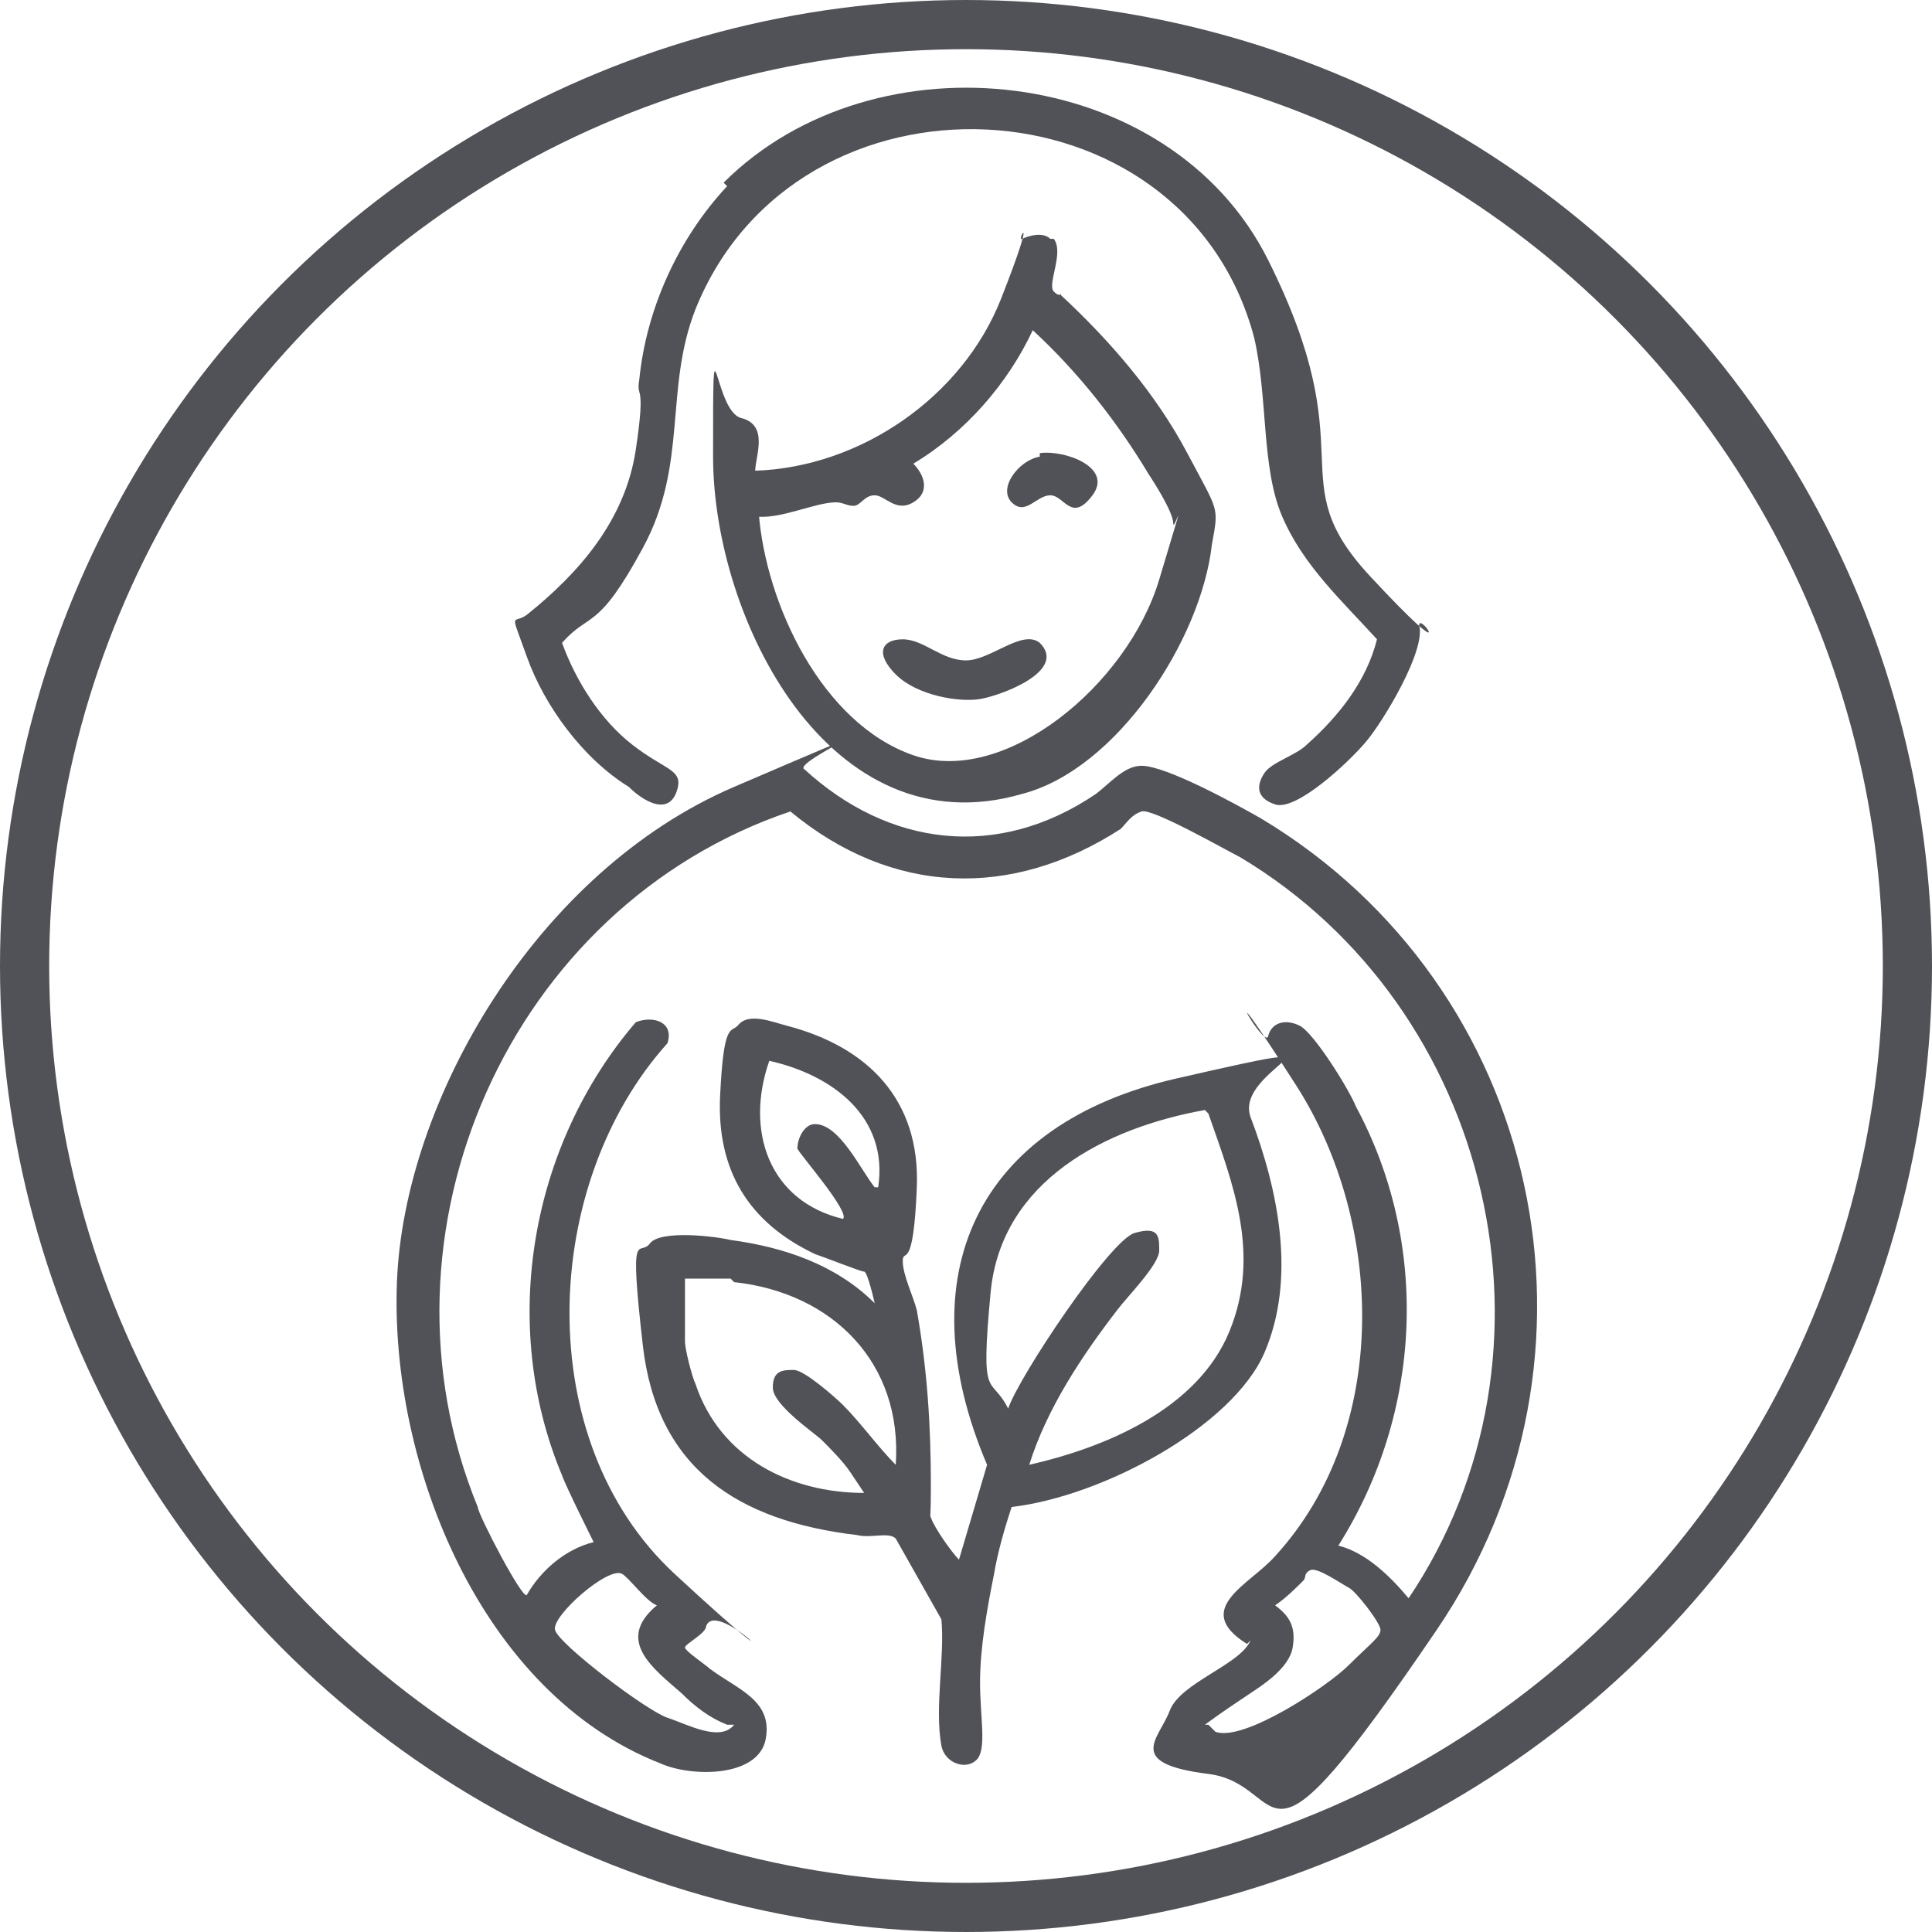 <?xml version="1.0" encoding="UTF-8"?>
<svg id="Layer_1" xmlns="http://www.w3.org/2000/svg" version="1.1" viewBox="0 0 55 55">
  <!-- Generator: Adobe Illustrator 29.0.0, SVG Export Plug-In . SVG Version: 2.1.0 Build 186)  -->
  <defs>
    <style>
      .st0 {
        fill: #515257;
      }

      .st1, .st2 {
        fill: none;
      }

      .st2 {
        stroke: #515257;
        stroke-width: 1.4px;
      }
    </style>
  </defs>
  <g id="Group_48733">
    <g id="Ellipse_14433">
      <path class="st1" d="M55,27.5c0,5.9-1.9,11.4-5,15.9-.3.5-.7.9-1,1.3-.5.7-1.1,1.3-1.7,2-.2.2-.5.5-.7.7-.1,0-.2.2-.3.3-.3.3-.7.6-1,.9-.3.2-.6.5-.9.7-.9.7-1.8,1.3-2.8,1.9-.4.3-.9.5-1.3.7-1.4.8-3,1.4-4.5,1.9-.1,0-.2,0-.3,0-.1,0-.3,0-.4.1-.3.1-.7.2-1,.3,0,0-.2,0-.2,0-1.4.3-2.8.5-4.3.6-.4,0-.9,0-1.3,0h0c-.2,0-.4,0-.6,0-.3,0-.6,0-.9,0-.4,0-.7,0-1.1,0-.5,0-1.1,0-1.6-.2h0c-.9-.1-1.8-.3-2.7-.5-.4,0-.8-.2-1.2-.3-.8-.2-1.7-.5-2.5-.8-.5-.2-1.1-.4-1.6-.7,0,0,0,0,0,0-.4-.2-.8-.4-1.1-.6-.5-.3-1-.6-1.5-.9-.4-.3-.9-.6-1.3-.9-.4-.3-.8-.6-1.2-.9-.4-.3-.8-.6-1.2-1C3.6,43.2,0,35.8,0,27.5,0,12.3,12.3,0,27.5,0s27.5,12.3,27.5,27.5Z"/>
      <circle class="st2" cx="27.5" cy="27.5" r="26.8"/>
    </g>
  </g>
  <g>
    <path class="st0" d="M35.5,46.8c-1.6-1,.1-1.7.8-2.5,3.3-3.6,3.1-9.5.6-13.4s-.9-1-.8-1.4.5-.5.9-.3,1.4,1.8,1.6,2.3c2.1,3.9,1.9,8.7-.5,12.5.8.2,1.5.9,2,1.5,4.7-7,2.4-16.8-4.8-21.1-.4-.2-2.5-1.4-2.8-1.3s-.4.3-.6.5c-3.1,2-6.5,1.9-9.4-.5-8,2.7-12.1,12-8.9,19.8,0,.2,1.3,2.7,1.4,2.5.4-.7,1.1-1.3,1.9-1.5,0,0-.8-1.6-.9-1.9-1.8-4.3-.9-9.4,2.1-12.9.5-.2,1.1,0,.9.6-3.6,4-3.9,11.3.2,15.1s1.2.6.9,1.5c0,.2-.6.5-.6.6s.6.5.7.6c.8.6,1.8.9,1.6,2s-2.1,1.1-3,.7c-5.1-2-7.7-8.5-7.5-13.7s4-11.7,9.6-14.1,1.6-.7,2-.5c2.4,2.2,5.5,2.6,8.3.7.4-.3.8-.8,1.3-.8.7,0,2.7,1.1,3.4,1.5,8,4.8,10.3,15.3,5,23.1s-4.1,4.4-6.5,4.1-1.4-1-1.1-1.8,2-1.3,2.3-2ZM20.7,49.1c-.5-.2-.9-.5-1.3-.9-.8-.7-1.9-1.5-.7-2.5-.3-.1-.8-.8-1-.9-.4-.2-2,1.2-1.9,1.6s2.6,2.3,3.2,2.5,1.5.7,1.9.2ZM34.4,49.1s.2.2.2.2c.8.3,3.2-1.3,3.8-1.9s.9-.8.9-1-.7-1.1-.9-1.2-.9-.6-1.1-.5-.1.2-.2.3c-.2.2-.5.5-.8.7.4.3.6.6.5,1.2s-.9,1.1-1.2,1.3-.9.6-1.3.9Z"/>
    <path class="st0" d="M27.3,44.4l.8-2.7c-2.3-5.4-.3-9.7,5.4-11s1.6-.3,2.1,1.1c.8,2.1,1.3,4.6.4,6.7s-4.6,4.1-7.2,4.4c-.2.6-.4,1.3-.5,1.9-.2,1-.4,2.1-.4,3.1s.2,1.9-.1,2.2-.9.1-1-.4c-.2-1.1.1-2.5,0-3.6l-1.3-2.3c-.2-.2-.7,0-1.1-.1-3.4-.4-5.7-1.9-6.1-5.4s-.1-2.5.2-2.9,1.9-.2,2.3-.1c1.5.2,3,.7,4.1,1.8,0,0-.2-.9-.3-.9s-1.1-.4-1.4-.5c-1.9-.9-2.8-2.4-2.7-4.5s.3-1.8.5-2c.3-.4,1-.1,1.4,0,2.3.6,3.8,2.1,3.7,4.6s-.4,1.7-.4,2.1.3,1,.4,1.4c.3,1.7.4,3.3.4,5s-.1.6,0,.9.6,1,.8,1.2ZM25,33.8c.3-2-1.3-3.2-3.1-3.6-.7,2,0,4,2.1,4.5.2-.2-1.2-1.8-1.3-2,0-.3.2-.7.5-.7.7,0,1.3,1.3,1.7,1.8ZM34.3,31.6c-2.8.5-5.8,2-6.1,5.2s0,2.3.5,3.3c.3-.9,2.9-4.8,3.6-5s.7.1.7.5-.9,1.3-1.2,1.7c-1,1.3-2,2.8-2.5,4.4,2.2-.5,4.8-1.6,5.7-3.8s.1-4.2-.6-6.2ZM20.8,36.4c-.4,0-.9,0-1.3,0v1.8c0,.2.2,1,.3,1.2.7,2.1,2.7,3.1,4.8,3.1,0,0-.4-.6-.4-.6-.2-.3-.6-.7-.8-.9s-1.4-1-1.4-1.5.3-.5.6-.5,1.2.8,1.4,1c.5.5,1,1.2,1.5,1.7.2-2.9-1.8-4.9-4.6-5.2Z"/>
    <path class="st0" d="M20.6,5.2c4.3-4.3,12.7-3.4,15.5,2.2s.3,6.2,2.9,9,1.4,1,1.4,1.4c.2.7-1,2.7-1.5,3.3s-2,2-2.6,1.8-.5-.6-.3-.9.9-.5,1.2-.8c.9-.8,1.7-1.8,2-3-1-1.1-2.1-2.1-2.7-3.5s-.4-3.4-.8-5.1c-2-7.5-13-8-15.9-.8-.9,2.3-.2,4.4-1.5,6.8s-1.5,1.8-2.3,2.7c.4,1.1,1.1,2.2,2,2.9s1.4.7,1.3,1.2c-.2.9-1,.4-1.4,0-1.3-.8-2.4-2.3-2.9-3.7s-.4-.9,0-1.2c1.5-1.2,2.8-2.7,3.1-4.7s0-1.4.1-2c.2-2,1.1-4,2.5-5.5Z"/>
    <path class="st0" d="M30,6.8c.3.4-.2,1.3,0,1.5s.2,0,.2.1c1.4,1.3,2.7,2.8,3.6,4.5s.9,1.5.7,2.6c-.3,2.7-2.7,6.4-5.4,7.1-5.5,1.6-8.8-5-8.8-9.6s0-1.3.8-1.1.4,1.1.4,1.5c3-.1,5.9-2.1,7-4.9s.4-1.6.6-1.7.6-.2.8,0ZM21.6,14.6c.2,2.6,1.8,6,4.4,6.9s6.1-2,7-5,.4-1.3.4-1.6-.5-1.1-.7-1.4c-.9-1.5-2-2.9-3.3-4.1-.7,1.5-1.9,2.9-3.4,3.8.3.3.5.8,0,1.1s-.8-.2-1.1-.2-.4.3-.6.3-.3-.1-.5-.1c-.6,0-1.6.5-2.3.4Z"/>
    <path class="st0" d="M29.6,18.3c.8.8-1.1,1.5-1.7,1.6s-1.8-.1-2.4-.7-.4-1,.2-1,1.1.6,1.8.6,1.6-.9,2.1-.5Z"/>
    <path class="st0" d="M29.6,12.9c.7-.1,2.1.4,1.5,1.2s-.8,0-1.2,0-.7.6-1.1.2.2-1.2.8-1.3Z"/>
  </g>
</svg>